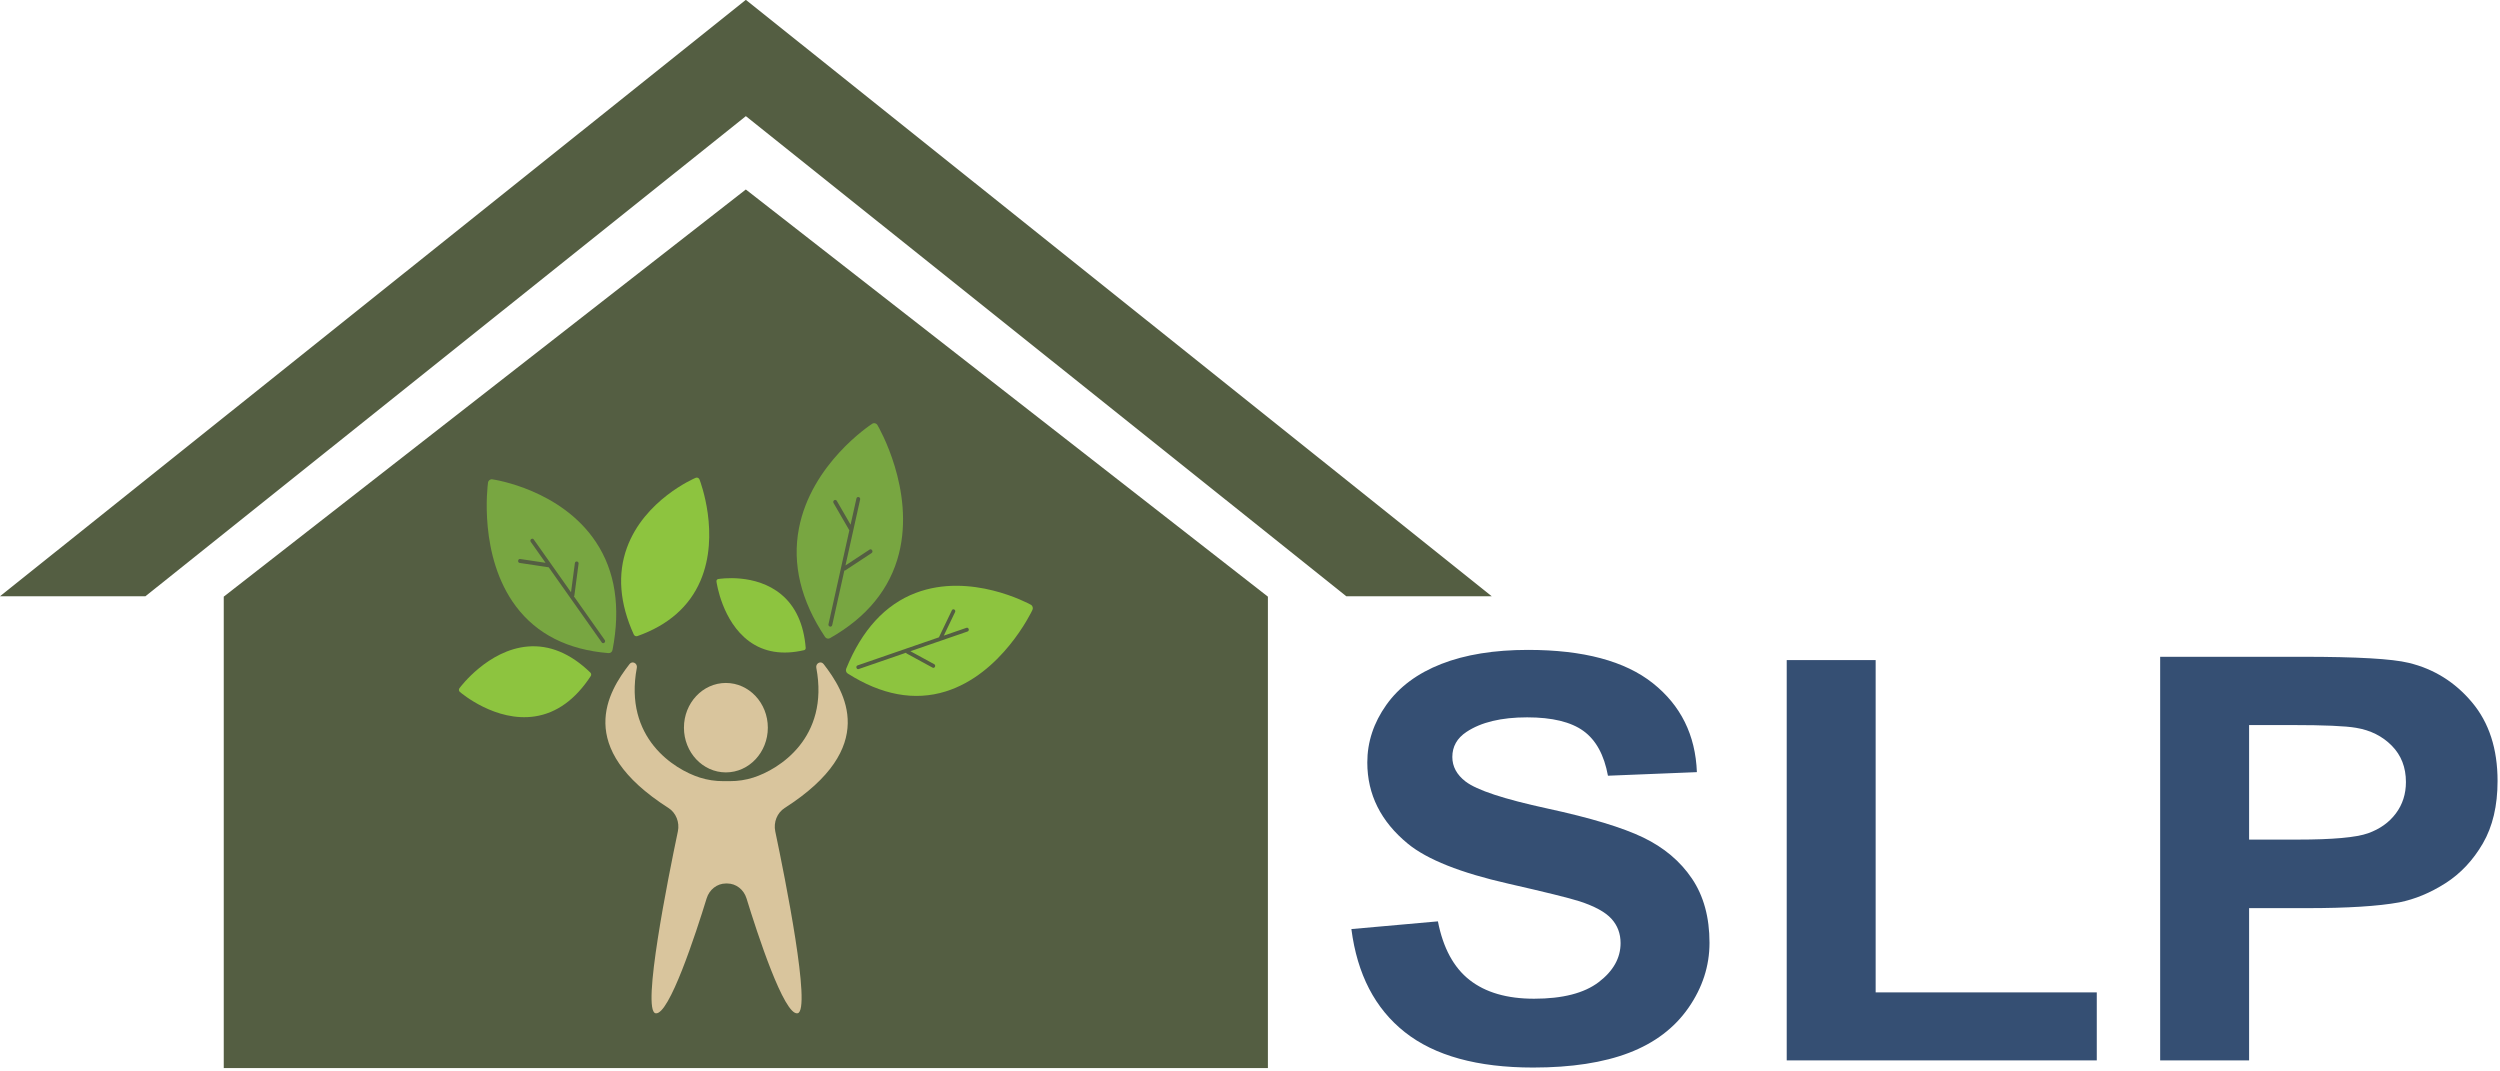 <svg xmlns="http://www.w3.org/2000/svg" xmlns:xlink="http://www.w3.org/1999/xlink" xmlns:serif="http://www.serif.com/" width="100%" height="100%" viewBox="0 0 838 359" xml:space="preserve" style="fill-rule:evenodd;clip-rule:evenodd;stroke-linejoin:round;stroke-miterlimit:2;">    <g transform="matrix(1,0,0,1,-6.407,-20.993)">        <g transform="matrix(1,0,0,1,6.407,-10.007)">            <g transform="matrix(1,0,0,1,-97.436,18.483)">                <path d="M347.437,76.034L522.437,212.517L522.437,370.531L172.437,370.531L172.437,212.517L347.437,76.034Z" style="fill:rgb(84,94,66);"></path>            </g>            <g transform="matrix(2.076,0,0,0.83,-178.14,-84.383)">                <path d="M109.295,379.808L85.812,379.808L206.239,138.953L326.667,379.808L303.183,379.808L206.239,185.919L109.295,379.808Z" style="fill:rgb(84,94,66);"></path>            </g>            <g transform="matrix(0.96,0,0,0.96,10.094,5.613)">                <g transform="matrix(2.221,0,0,2.368,-319.752,84.898)">                    <path d="M272.122,59.418C272.07,59.45 272.023,59.439 271.975,59.44C271.339,62.123 270.703,64.807 270.067,67.491C269.978,67.869 269.392,67.73 269.481,67.352C270.574,62.739 271.667,58.125 272.76,53.512C271.932,52.169 271.104,50.826 270.274,49.483C270.071,49.153 270.583,48.837 270.787,49.167C271.51,50.339 272.233,51.511 272.956,52.683C273.261,51.396 273.565,50.11 273.871,48.823C273.96,48.445 274.546,48.584 274.457,48.962C273.688,52.206 272.92,55.449 272.151,58.692C273.414,57.914 274.677,57.134 275.94,56.355C276.271,56.151 276.587,56.664 276.256,56.868C274.878,57.718 273.5,58.568 272.122,59.418ZM277.18,37.996C277.005,37.716 276.639,37.629 276.356,37.8C275.967,38.037 266.794,43.714 264.837,53.213C263.751,58.486 265.13,63.874 268.938,69.231C269.025,69.354 269.151,69.435 269.289,69.468C269.428,69.501 269.576,69.485 269.711,69.414C275.517,66.334 279.166,62.138 280.562,56.938C283.074,47.57 277.422,38.382 277.18,37.996Z" style="fill:rgb(120,166,65);fill-rule:nonzero;"></path>                </g>                <g transform="matrix(2.221,0,0,2.368,-319.752,84.898)">                    <path d="M281.758,71.671C281.706,71.644 281.692,71.601 281.668,71.562C279.188,72.365 276.708,73.167 274.229,73.97C273.879,74.083 273.704,73.542 274.053,73.429C278.316,72.049 282.579,70.669 286.842,69.29C287.521,67.962 288.199,66.634 288.878,65.306C289.045,64.979 289.552,65.238 289.384,65.565C288.792,66.724 288.2,67.883 287.607,69.041C288.797,68.657 289.985,68.272 291.175,67.887C291.523,67.774 291.699,68.315 291.35,68.429C288.353,69.398 285.355,70.369 282.358,71.339C283.607,71.977 284.855,72.615 286.104,73.253C286.432,73.42 286.173,73.927 285.846,73.76C284.483,73.063 283.12,72.367 281.758,71.671ZM301.545,65.25C301.685,64.971 301.575,64.633 301.299,64.489C300.916,64.29 291.831,59.665 283.197,62.742C278.405,64.451 274.729,68.207 272.269,73.911C272.212,74.042 272.208,74.184 272.25,74.311C272.291,74.439 272.377,74.552 272.5,74.625C277.835,77.805 283.016,78.695 287.899,77.272C296.701,74.707 301.352,65.635 301.545,65.25Z" style="fill:rgb(141,196,63);fill-rule:nonzero;"></path>                </g>                <g transform="matrix(2.221,0,0,2.368,-319.752,84.898)">                    <path d="M229.531,63.121C229.523,63.18 229.486,63.208 229.456,63.245C231.073,65.393 232.69,67.54 234.307,69.688C234.534,69.99 234.065,70.343 233.838,70.041C231.058,66.349 228.278,62.657 225.499,58.965C223.976,58.75 222.454,58.536 220.931,58.321C220.556,58.269 220.638,57.687 221.013,57.74C222.342,57.928 223.671,58.115 225,58.302C224.225,57.272 223.449,56.243 222.674,55.213C222.446,54.911 222.915,54.558 223.143,54.86C225.097,57.456 227.051,60.052 229.005,62.647C229.208,61.215 229.409,59.783 229.611,58.351C229.664,57.976 230.245,58.058 230.192,58.433C229.972,59.996 229.751,61.558 229.531,63.121ZM216.614,45.99C216.294,45.948 216.001,46.168 215.954,46.487C215.89,46.926 214.437,57.34 220.342,64.722C223.62,68.819 228.521,71.139 234.908,71.619C235.055,71.629 235.194,71.585 235.305,71.502C235.416,71.418 235.497,71.297 235.527,71.153C236.832,64.881 235.957,59.531 232.926,55.248C227.464,47.531 217.054,46.05 216.614,45.99Z" style="fill:rgb(120,166,65);fill-rule:nonzero;"></path>                </g>                <g transform="matrix(2.221,0,0,2.368,-319.752,84.898)">                    <path d="M249.207,46.024C249.108,45.788 248.839,45.674 248.601,45.769C248.272,45.899 240.52,49.061 237.795,56.08C236.284,59.975 236.645,64.277 238.868,68.869C238.919,68.974 239.005,69.052 239.107,69.095C239.208,69.138 239.325,69.145 239.437,69.108C244.277,67.5 247.613,64.759 249.351,60.959C252.482,54.113 249.342,46.351 249.207,46.024Z" style="fill:rgb(141,196,63);fill-rule:nonzero;"></path>                </g>                <g transform="matrix(2.221,0,0,2.368,-319.752,84.898)">                    <path d="M252.135,60.697C251.963,60.725 251.845,60.885 251.869,61.058C251.904,61.297 252.771,66.942 256.995,69.864C259.338,71.485 262.251,71.929 265.649,71.183C265.728,71.165 265.793,71.121 265.838,71.06C265.883,70.999 265.905,70.924 265.898,70.844C265.601,67.377 264.312,64.729 262.066,62.973C258.021,59.808 252.374,60.659 252.135,60.697Z" style="fill:rgb(141,196,63);fill-rule:nonzero;"></path>                </g>                <g transform="matrix(2.221,0,0,2.368,-319.752,84.898)">                    <path d="M211.463,76.796C211.332,76.963 211.359,77.203 211.524,77.336C211.751,77.52 217.167,81.827 223.326,80.949C226.745,80.461 229.698,78.46 232.107,75C232.162,74.921 232.184,74.827 232.173,74.736C232.163,74.646 232.121,74.56 232.05,74.494C228.932,71.657 225.607,70.363 222.166,70.648C215.965,71.163 211.644,76.567 211.463,76.796Z" style="fill:rgb(141,196,63);fill-rule:nonzero;"></path>                </g>                <g transform="matrix(2.221,0,0,2.368,-319.752,84.898)">                    <path d="M259.946,82.612C259.946,78.97 256.993,76.018 253.352,76.018C249.709,76.018 246.757,78.97 246.757,82.612C246.757,86.254 249.709,89.207 253.352,89.207C256.993,89.207 259.946,86.254 259.946,82.612Z" style="fill:rgb(217,197,157);fill-rule:nonzero;"></path>                </g>                <g transform="matrix(2.221,0,0,2.368,-319.752,84.898)">                    <path d="M268.712,73.23C268.279,72.707 267.435,73.115 267.567,73.781C269.639,84.127 261.69,88.769 257.664,89.97C256.471,90.326 255.235,90.5 253.99,90.497L253.561,90.495L253.357,90.495L252.928,90.497C251.683,90.5 250.447,90.326 249.253,89.97C245.228,88.769 237.279,84.127 239.35,73.781C239.483,73.115 238.639,72.707 238.206,73.23C234.882,77.253 229.369,85.495 244.324,94.454C245.511,95.165 246.105,96.56 245.802,97.91C244.272,104.735 240.086,124.312 242.291,124.726C244.406,125.122 248.648,112.896 250.325,107.784C250.754,106.474 251.976,105.587 253.354,105.587L253.563,105.587C254.942,105.587 256.164,106.474 256.594,107.784C258.269,112.896 262.512,125.122 264.627,124.726C266.832,124.312 262.646,104.735 261.114,97.91C260.812,96.56 261.407,95.165 262.595,94.454C277.549,85.495 272.036,77.253 268.712,73.23Z" style="fill:rgb(217,197,157);fill-rule:nonzero;"></path>                </g>            </g>        </g>        <g transform="matrix(1.375,0,0,1.26,94.623,-170.912)">            <path d="M265.285,399.467L286.378,397.416C287.648,404.496 290.223,409.696 294.105,413.016C297.987,416.337 303.224,417.997 309.816,417.997C316.798,417.997 322.059,416.52 325.599,413.566C329.14,410.612 330.91,407.157 330.91,403.202C330.91,400.663 330.165,398.502 328.676,396.72C327.186,394.938 324.586,393.388 320.875,392.069C318.336,391.19 312.55,389.628 303.517,387.382C291.896,384.501 283.742,380.961 279.054,376.762C272.462,370.853 269.166,363.651 269.166,355.155C269.166,349.686 270.717,344.572 273.817,339.811C276.918,335.05 281.386,331.425 287.221,328.934C293.056,326.444 300.099,325.199 308.351,325.199C321.827,325.199 331.972,328.153 338.783,334.061C345.595,339.97 349.171,347.855 349.513,357.719L327.833,358.671C326.906,353.153 324.916,349.186 321.864,346.769C318.812,344.352 314.235,343.143 308.131,343.143C301.832,343.143 296.901,344.437 293.336,347.025C291.041,348.685 289.894,350.907 289.894,353.69C289.894,356.229 290.968,358.402 293.117,360.209C295.851,362.504 302.492,364.896 313.038,367.387C323.585,369.877 331.386,372.452 336.439,375.114C341.493,377.775 345.448,381.412 348.305,386.027C351.161,390.641 352.589,396.342 352.589,403.129C352.589,409.281 350.88,415.043 347.462,420.414C344.044,425.785 339.21,429.777 332.96,432.389C326.71,435.001 318.922,436.307 309.596,436.307C296.022,436.307 285.597,433.17 278.322,426.896C271.046,420.621 266.701,411.478 265.285,399.467Z" style="fill:rgb(53,79,115);fill-rule:nonzero;"></path>            <path d="M371.412,434.403L371.412,327.909L393.092,327.909L393.092,416.312L446.998,416.312L446.998,434.403L371.412,434.403Z" style="fill:rgb(53,79,115);fill-rule:nonzero;"></path>            <path d="M462.452,434.403L462.452,327.03L497.243,327.03C510.426,327.03 519.02,327.567 523.024,328.641C529.176,330.253 534.327,333.756 538.478,339.152C542.628,344.547 544.703,351.517 544.703,360.062C544.703,366.654 543.507,372.196 541.115,376.688C538.722,381.18 535.682,384.708 531.996,387.272C528.309,389.835 524.562,391.532 520.753,392.362C515.577,393.388 508.082,393.9 498.268,393.9L484.132,393.9L484.132,434.403L462.452,434.403ZM484.132,345.194L484.132,375.663L495.997,375.663C504.542,375.663 510.255,375.101 513.136,373.978C516.017,372.855 518.275,371.097 519.911,368.705C521.547,366.312 522.365,363.529 522.365,360.355C522.365,356.449 521.217,353.226 518.922,350.687C516.627,348.148 513.722,346.561 510.206,345.927C507.619,345.438 502.418,345.194 494.606,345.194L484.132,345.194Z" style="fill:rgb(53,79,115);fill-rule:nonzero;"></path>        </g>    </g></svg>